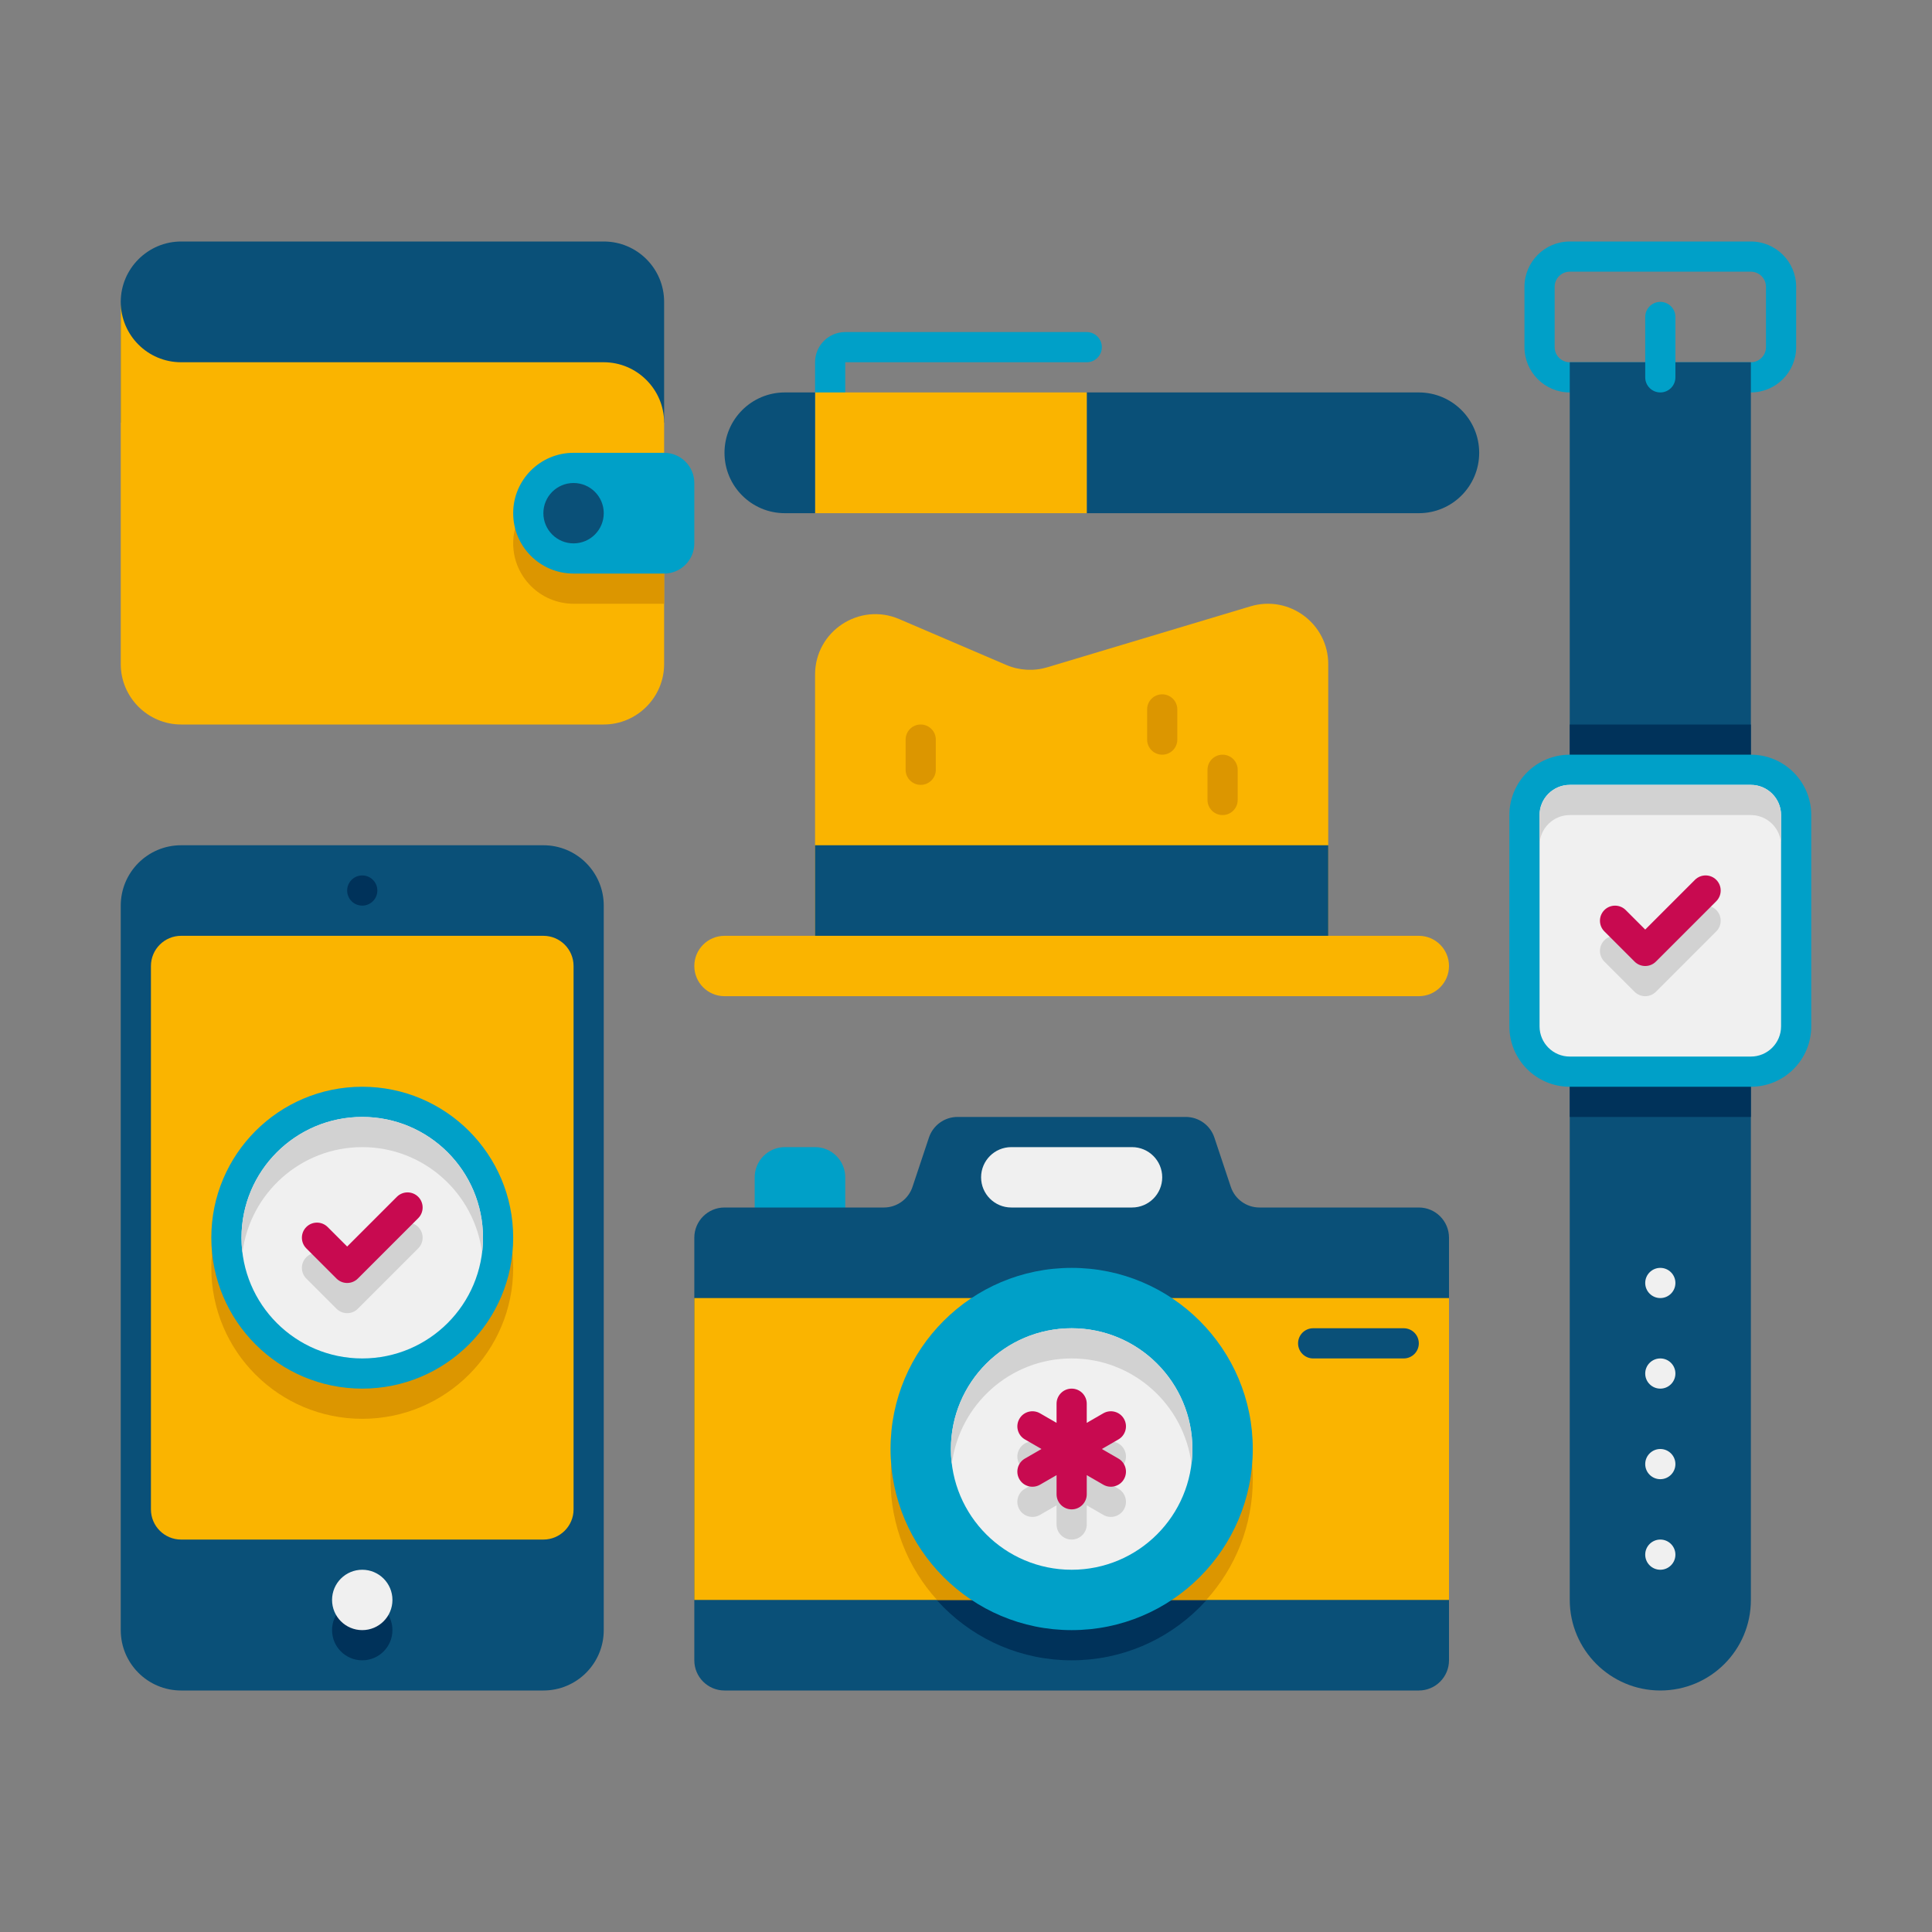 <?xml version="1.0" encoding="utf-8"?>
<!-- Generator: Adobe Illustrator 24.0.0, SVG Export Plug-In . SVG Version: 6.00 Build 0)  -->
<svg version="1.1" id="Icons" xmlns="http://www.w3.org/2000/svg" xmlns:xlink="http://www.w3.org/1999/xlink" x="0px" y="0px"
	 viewBox="0 0 64 64" enable-background="new 0 0 64 64" xml:space="preserve">
<rect x="0" y="0" width="64" height="64" fill="#808080" stroke="none"/>
<g>
	<g>
		<g>
			<path fill="#FAB400" d="M44,32H27v-9.654c0-1.436,1.468-2.404,2.788-1.838l3.545,1.519c0.431,0.185,0.913,0.212,1.363,0.077
				l6.73-2.019C42.709,19.701,44,20.662,44,22.001V32z"/>
		</g>
		<g>
			<path fill="#FAB400" d="M47,33H24c-0.552,0-1-0.448-1-1v0c0-0.552,0.448-1,1-1h23c0.552,0,1,0.448,1,1v0
				C48,32.552,47.552,33,47,33z"/>
		</g>
		<g>
			<rect x="27" y="28" fill="#0A5078" width="17" height="3"/>
		</g>
	</g>
	<g>
		<g>
			<g>
				<path fill="#0A5078" d="M18,56H6c-1.105,0-2-0.895-2-2V30c0-1.105,0.895-2,2-2h12c1.105,0,2,0.895,2,2v24
					C20,55.105,19.105,56,18,56z"/>
			</g>
			<g>
				<circle fill="#00325A" cx="12" cy="54" r="1"/>
			</g>
			<g>
				<path fill="#FAB400" d="M5,50V32c0-0.552,0.448-1,1-1h12c0.552,0,1,0.448,1,1v18c0,0.552-0.448,1-1,1H6C5.448,51,5,50.552,5,50z
					"/>
			</g>
			<g>
				<circle fill="#F0F0F0" cx="12" cy="53" r="1"/>
			</g>
			<g>
				<g>
					<circle fill="#00325A" cx="12" cy="29.5" r="0.5"/>
				</g>
			</g>
		</g>
	</g>
	<g>
		<g>
			<g>
				<path fill="#00A0C8" d="M50.5,11.5v-2C50.5,8.673,51.173,8,52,8h6c0.827,0,1.5,0.673,1.5,1.5v2c0,0.827-0.673,1.5-1.5,1.5h-6
					C51.173,13,50.5,12.327,50.5,11.5z M58.5,9.5C58.5,9.225,58.276,9,58,9h-6c-0.276,0-0.5,0.225-0.5,0.5v2
					c0,0.275,0.224,0.5,0.5,0.5h6c0.276,0,0.5-0.225,0.5-0.5V9.5z"/>
			</g>
		</g>
		<g>
			<path fill="#0A5078" d="M58,12v41c0,1.66-1.34,3-3,3c-0.83,0-1.58-0.34-2.12-0.88C52.34,54.58,52,53.83,52,53V12H58z"/>
		</g>
		<g>
			<path fill="#00325A" d="M52,24c0,4.804,0,8.003,0,13h6c0-4.804,0-8.003,0-13H52z"/>
		</g>
		<g>
			<path fill="#00A0C8" d="M50,34v-7c0-1.105,0.895-2,2-2h6c1.105,0,2,0.895,2,2v7c0,1.105-0.895,2-2,2h-6
				C50.895,36,50,35.105,50,34z"/>
		</g>
		<g>
			<path fill="#F0F0F0" d="M51,27c0-0.552,0.449-1,1-1h6c0.551,0,1,0.448,1,1v7c0,0.552-0.449,1-1,1h-6c-0.551,0-1-0.448-1-1V27z"/>
		</g>
		<g>
			<path fill="#D2D2D2" d="M56.854,30.146c-0.195-0.195-0.512-0.195-0.707,0L54.5,31.793l-0.646-0.646
				c-0.195-0.195-0.512-0.195-0.707,0s-0.195,0.512,0,0.707l1,1c0.195,0.195,0.512,0.195,0.707,0l2-2
				C57.049,30.658,57.049,30.342,56.854,30.146z"/>
		</g>
		<g>
			<path fill="#D2D2D2" d="M59,27v1c0-0.55-0.45-1-1-1h-6c-0.55,0-1,0.45-1,1v-1c0-0.55,0.45-1,1-1h6C58.55,26,59,26.45,59,27z"/>
		</g>
		<g>
			<path fill="#00A0C8" d="M55.5,12.5v-2c0-0.276-0.224-0.5-0.5-0.5s-0.5,0.224-0.5,0.5v2c0,0.276,0.224,0.5,0.5,0.5
				S55.5,12.776,55.5,12.5z"/>
		</g>
		<g>
			<g>
				<circle fill="#F0F0F0" cx="55" cy="45.5" r="0.5"/>
			</g>
			<g>
				<circle fill="#F0F0F0" cx="55" cy="42.5" r="0.5"/>
			</g>
			<g>
				<circle fill="#F0F0F0" cx="55" cy="48.5" r="0.5"/>
			</g>
			<g>
				<circle fill="#F0F0F0" cx="55" cy="51.5" r="0.5"/>
			</g>
		</g>
	</g>
	<g>
		<g>
			<g>
				<path fill="#00A0C8" d="M28,41h-3v-2c0-0.552,0.448-1,1-1h1c0.552,0,1,0.448,1,1V41z"/>
			</g>
			<g>
				<path fill="#0A5078" d="M47,40h-5.279c-0.43,0-0.813-0.275-0.949-0.684l-0.544-1.632C40.092,37.275,39.71,37,39.279,37h-7.558
					c-0.43,0-0.813,0.275-0.949,0.684l-0.544,1.632C30.092,39.725,29.71,40,29.279,40H24c-0.552,0-1,0.448-1,1v14
					c0,0.552,0.448,1,1,1h23c0.552,0,1-0.448,1-1V41C48,40.448,47.552,40,47,40z"/>
			</g>
			<g>
				<circle fill="#00325A" cx="35.5" cy="49" r="6"/>
			</g>
			<g>
				<rect x="23" y="43" fill="#FAB400" width="25" height="10"/>
			</g>
			<g>
				<path fill="#DC9600" d="M41.5,49c0,1.54-0.58,2.94-1.54,4h-8.92c-0.96-1.06-1.54-2.46-1.54-4c0-3.31,2.69-6,6-6
					S41.5,45.69,41.5,49z"/>
			</g>
			<g>
				<path fill="#F0F0F0" d="M37.5,40h-4c-0.552,0-1-0.448-1-1l0,0c0-0.552,0.448-1,1-1h4c0.552,0,1,0.448,1,1l0,0
					C38.5,39.552,38.052,40,37.5,40z"/>
			</g>
		</g>
		<g>
			<g>
				<circle fill="#00A0C8" cx="35.5" cy="48" r="6"/>
			</g>
			<g>
				<circle fill="#F0F0F0" cx="35.5" cy="48" r="4"/>
			</g>
			<g>
				<path fill="#D2D2D2" d="M37.049,49.317L36.5,49l0.549-0.317c0.239-0.138,0.321-0.444,0.183-0.683
					c-0.138-0.24-0.444-0.32-0.683-0.183L36,48.134V47.5c0-0.276-0.224-0.5-0.5-0.5S35,47.224,35,47.5v0.634l-0.549-0.317
					C34.213,47.68,33.906,47.76,33.769,48c-0.139,0.239-0.057,0.545,0.183,0.683L34.5,49l-0.549,0.317
					c-0.239,0.138-0.321,0.444-0.183,0.683c0.136,0.239,0.442,0.321,0.683,0.183L35,49.866V50.5c0,0.276,0.224,0.5,0.5,0.5
					s0.5-0.224,0.5-0.5v-0.634l0.549,0.317c0.24,0.138,0.546,0.055,0.683-0.183C37.37,49.761,37.288,49.455,37.049,49.317z"/>
			</g>
			<g>
				<path fill="#D2D2D2" d="M39.5,48c0,0.17-0.01,0.34-0.03,0.5c-0.25-1.97-1.93-3.5-3.97-3.5s-3.72,1.53-3.97,3.5
					c-0.02-0.16-0.03-0.33-0.03-0.5c0-2.21,1.79-4,4-4S39.5,45.79,39.5,48z"/>
			</g>
		</g>
	</g>
	<g>
		<g>
			<path fill="#0A5078" d="M6,8c-1.1,0-2,0.9-2,2v4h18v-4c0-1.105-0.895-2-2-2H6z"/>
		</g>
		<g>
			<path fill="#FAB400" d="M22,14v8c0,1.1-0.9,2-2,2H6c-1.1,0-2-0.9-2-2V10c0,1.1,0.89,2,2,2h14C21.1,12,22,12.9,22,14z"/>
		</g>
		<g>
			<path fill="#DC9600" d="M22,16v4h-3c-1.095,0-2-0.893-2-2c0-1.1,0.9-2,2-2H22z"/>
		</g>
		<g>
			<path fill="#00A0C8" d="M19,19h3c0.552,0,1-0.448,1-1v-2c0-0.552-0.448-1-1-1h-3c-1.105,0-2,0.895-2,2v0
				C17,18.105,17.895,19,19,19z"/>
		</g>
		<g>
			<circle fill="#0A5078" cx="19" cy="17" r="1"/>
		</g>
	</g>
	<g>
		<path fill="#C80A50" d="M56.854,29.146c-0.195-0.195-0.512-0.195-0.707,0L54.5,30.793l-0.646-0.646
			c-0.195-0.195-0.512-0.195-0.707,0s-0.195,0.512,0,0.707l1,1c0.195,0.195,0.512,0.195,0.707,0l2-2
			C57.049,29.658,57.049,29.342,56.854,29.146z"/>
	</g>
	<g>
		<g>
			<path fill="#00A0C8" d="M36,11h-8c-0.552,0-1,0.448-1,1v2h1v-2h8c0.276,0,0.5-0.224,0.5-0.5C36.5,11.224,36.276,11,36,11z"/>
		</g>
		<g>
			<path fill="#0A5078" d="M47,17H36v-4h11c1.105,0,2,0.895,2,2v0C49,16.105,48.105,17,47,17z"/>
		</g>
		<g>
			<rect x="27" y="13" transform="matrix(-1 -1.224647e-16 1.224647e-16 -1 63 30)" fill="#FAB400" width="9" height="4"/>
		</g>
		<g>
			<path fill="#0A5078" d="M27,17h-1c-1.105,0-2-0.895-2-2v0c0-1.105,0.895-2,2-2h1V17z"/>
		</g>
	</g>
	<g>
		<path fill="#DC9600" d="M30.5,26L30.5,26c-0.276,0-0.5-0.224-0.5-0.5v-1c0-0.276,0.224-0.5,0.5-0.5l0,0c0.276,0,0.5,0.224,0.5,0.5
			v1C31,25.776,30.776,26,30.5,26z"/>
	</g>
	<g>
		<path fill="#DC9600" d="M40.5,27L40.5,27c-0.276,0-0.5-0.224-0.5-0.5v-1c0-0.276,0.224-0.5,0.5-0.5l0,0c0.276,0,0.5,0.224,0.5,0.5
			v1C41,26.776,40.776,27,40.5,27z"/>
	</g>
	<g>
		<path fill="#DC9600" d="M38.5,25L38.5,25c-0.276,0-0.5-0.224-0.5-0.5v-1c0-0.276,0.224-0.5,0.5-0.5l0,0c0.276,0,0.5,0.224,0.5,0.5
			v1C39,24.776,38.776,25,38.5,25z"/>
	</g>
	<g>
		<path fill="#C80A50" d="M37.049,48.317L36.5,48l0.549-0.317c0.239-0.138,0.321-0.444,0.183-0.683
			c-0.138-0.24-0.444-0.32-0.683-0.183L36,47.134V46.5c0-0.276-0.224-0.5-0.5-0.5S35,46.224,35,46.5v0.634l-0.549-0.317
			C34.213,46.68,33.906,46.76,33.769,47c-0.139,0.239-0.057,0.545,0.183,0.683L34.5,48l-0.549,0.317
			c-0.239,0.138-0.321,0.444-0.183,0.683c0.136,0.239,0.442,0.321,0.683,0.183L35,48.866V49.5c0,0.276,0.224,0.5,0.5,0.5
			s0.5-0.224,0.5-0.5v-0.634l0.549,0.317c0.24,0.138,0.546,0.055,0.683-0.183C37.37,48.761,37.288,48.455,37.049,48.317z"/>
	</g>
	<g>
		<path fill="#0A5078" d="M46.5,45h-3c-0.276,0-0.5-0.224-0.5-0.5l0,0c0-0.276,0.224-0.5,0.5-0.5h3c0.276,0,0.5,0.224,0.5,0.5l0,0
			C47,44.776,46.776,45,46.5,45z"/>
	</g>
	<g>
		<g>
			<circle fill="#DC9600" cx="12" cy="42" r="5"/>
		</g>
		<g>
			<circle fill="#00A0C8" cx="12" cy="41" r="5"/>
		</g>
		<g>
			<circle fill="#F0F0F0" cx="12" cy="41" r="4"/>
		</g>
		<g>
			<path fill="#D2D2D2" d="M13.854,40.646c-0.195-0.195-0.512-0.195-0.707,0L11.5,42.293l-0.646-0.646
				c-0.195-0.195-0.512-0.195-0.707,0s-0.195,0.512,0,0.707l1,1c0.195,0.195,0.512,0.195,0.707,0l2-2
				C14.049,41.158,14.049,40.842,13.854,40.646z"/>
		</g>
		<g>
			<path fill="#D2D2D2" d="M16,41c0,0.17-0.01,0.34-0.03,0.5C15.72,39.53,14.04,38,12,38s-3.72,1.53-3.97,3.5
				C8.01,41.34,8,41.17,8,41c0-2.21,1.79-4,4-4S16,38.79,16,41z"/>
		</g>
		<g>
			<path fill="#C80A50" d="M13.854,39.646c-0.195-0.195-0.512-0.195-0.707,0L11.5,41.293l-0.646-0.646
				c-0.195-0.195-0.512-0.195-0.707,0s-0.195,0.512,0,0.707l1,1c0.195,0.195,0.512,0.195,0.707,0l2-2
				C14.049,40.158,14.049,39.842,13.854,39.646z"/>
		</g>
	</g>
</g>
</svg>
